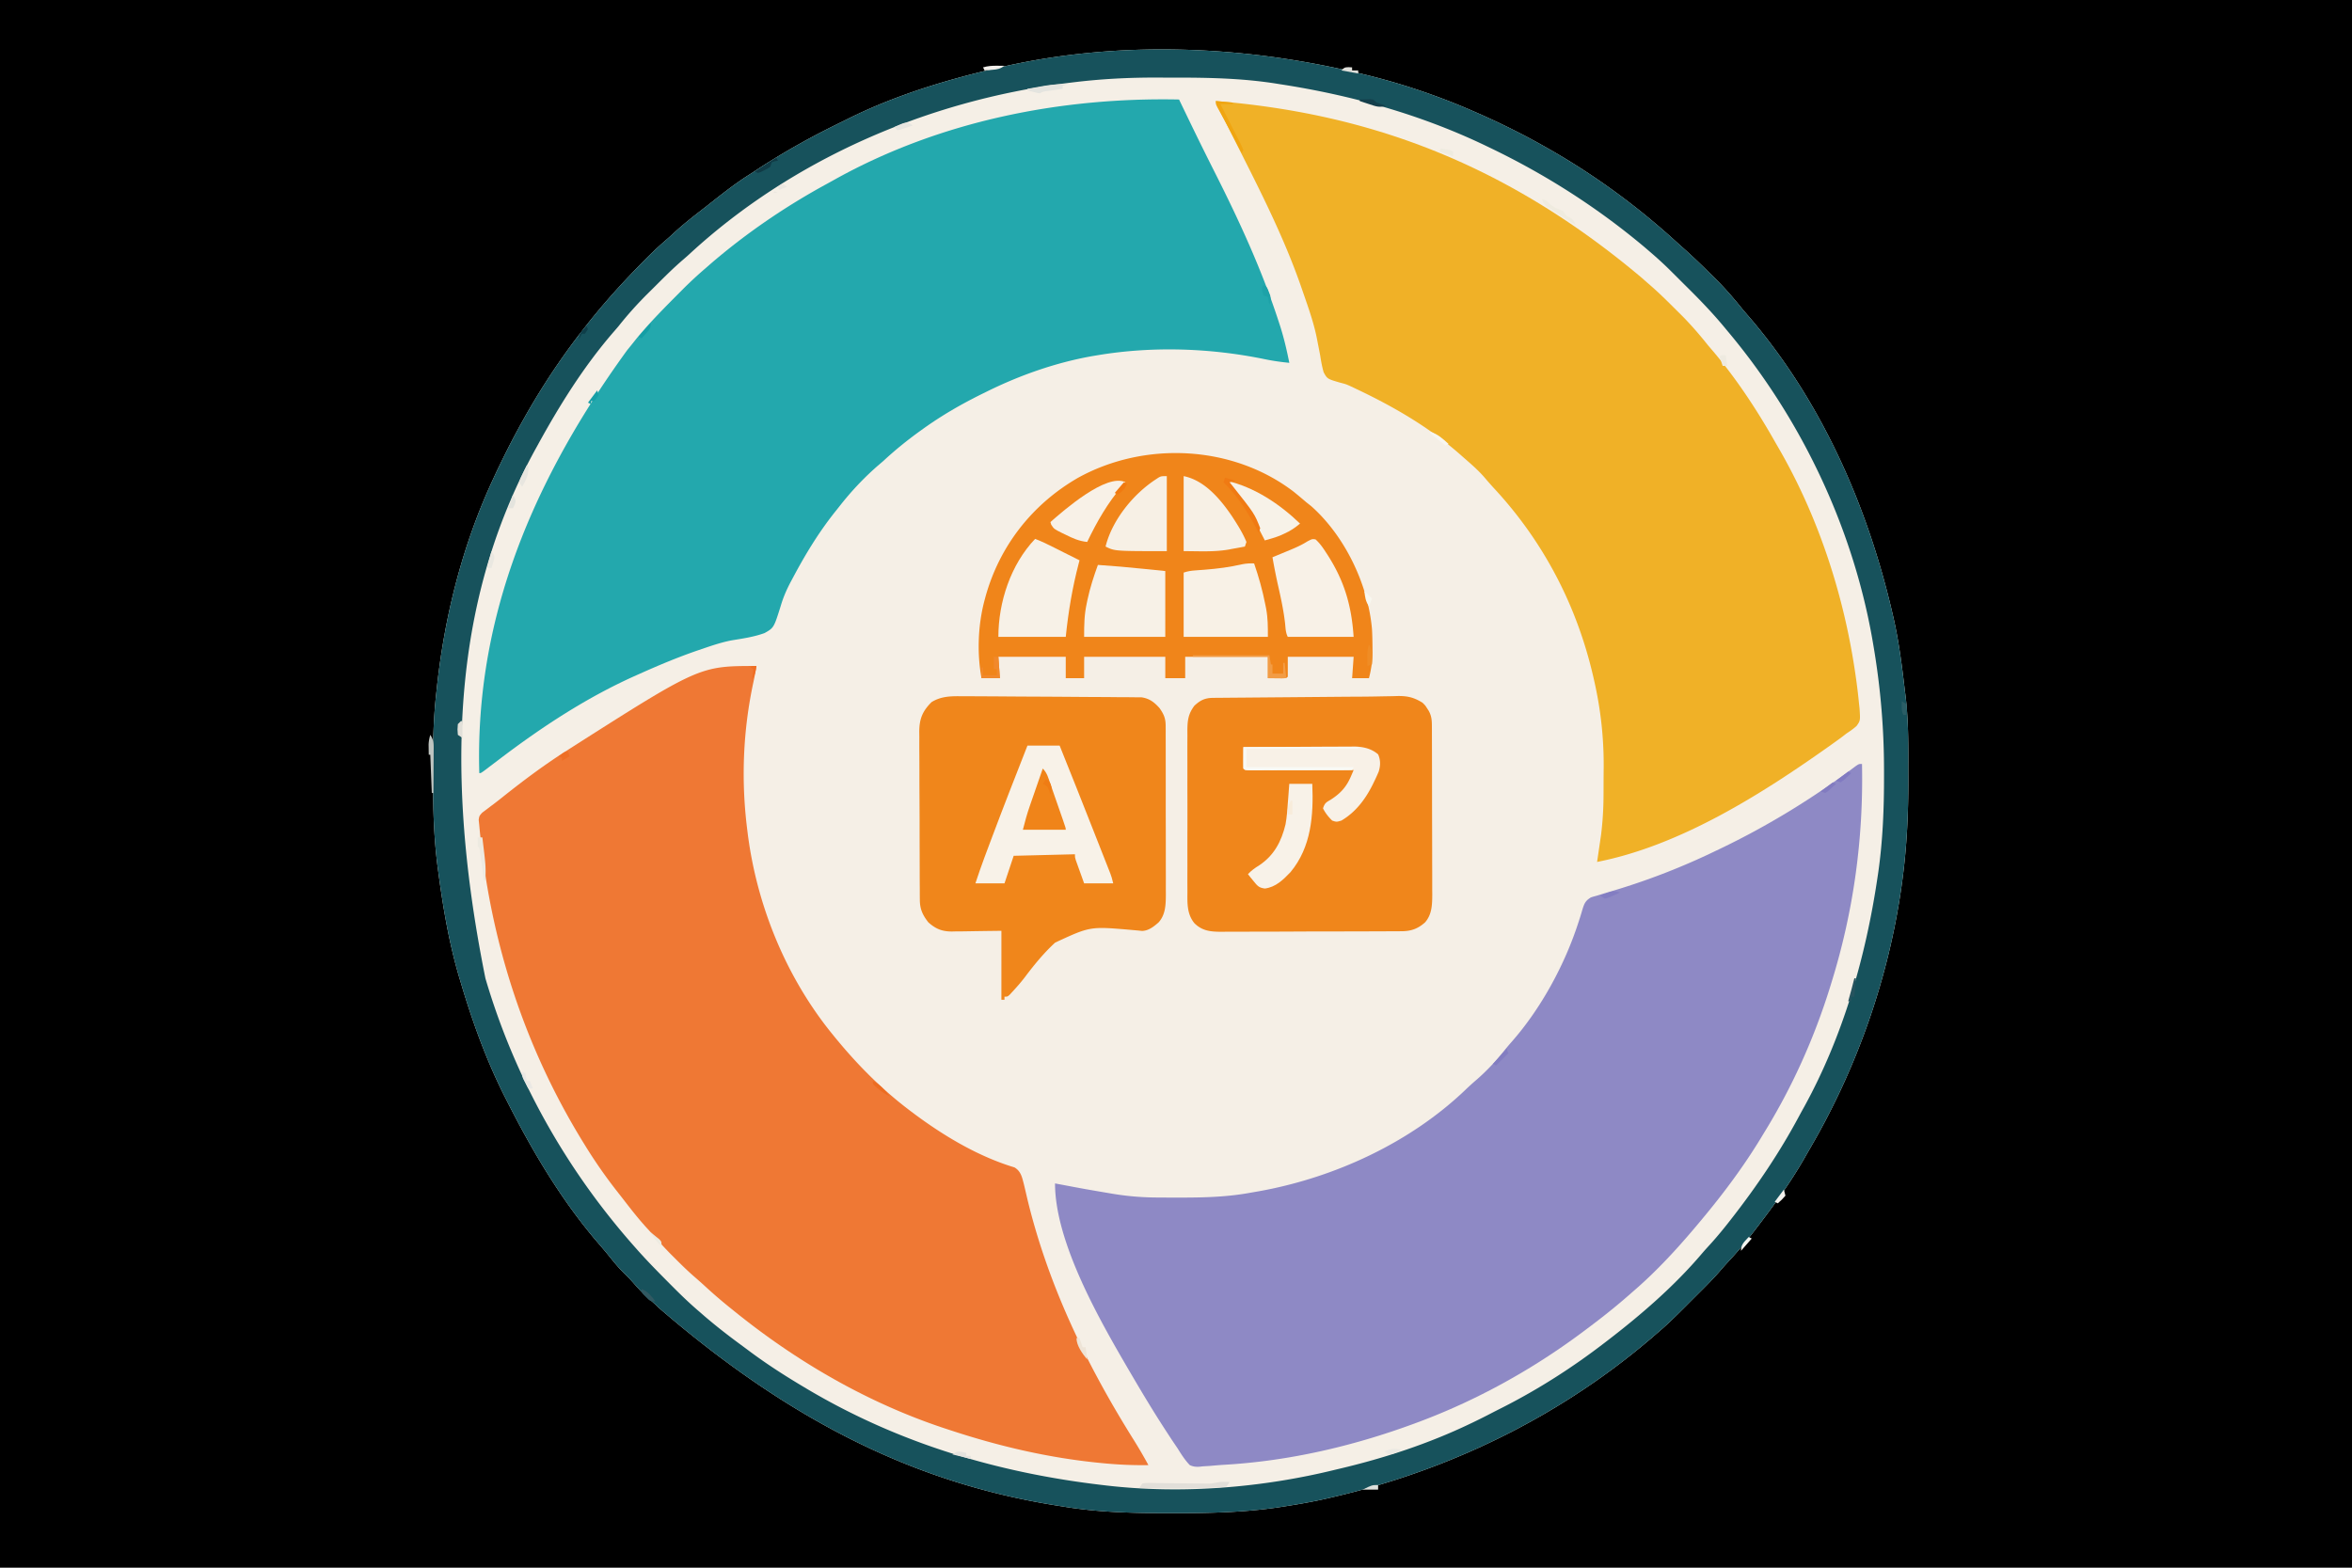 <svg xmlns="http://www.w3.org/2000/svg" version="1.1" viewBox="0 0 1080000 720000"><path d="M0 0h1080000v720000H0" fill="#0000"/><path d="m621563 33047 2164 496c18112 4195 36363 10299 53382 17785l2100 921c10834 4802 21353 10052 31639 15954l1784 1021c20418 11770 39484 25791 56902 41657a413438 413438 0 00 3380 3035c4550 4044 8908 8255 13213 12559l1980 1953c4323 4316 8227 8834 12040 13604q972 1150 1963 2285c33824 38846 55434 87810 66942 137637l440 1896c2378 10486 3766 21155 5014 31827q173 1455 362 2909c1366 10605 1434 21194 1400 31870a999060 999060 0 00 4 7345c44 15768-680 31433-2825 47069l-360 2635c-5963 41939-20360 82780-41623 119381a751713 751713 0 00-2956 5148c-6296 10975-13643 21136-21330 31171l-1000 1313c-3965 5199-8090 10152-12566 14919a135703 135703 0 00-3958 4468c-3674 4219-7678 8125-11640 12071a1936406 1936406 0 00-4113 4119c-4255 4257-8506 8463-13127 12328q-1066 924-2128 1851c-42250 36180-92841 60905-146934 73382l-1715 403c-6922 1610-13892 2827-20917 3904l-2160 338c-16116 2370-32253 2680-48510 2650h-1644c-16430 0-32563-340-48804-3070l-2944-464c-63103-10072-120592-37364-182544-90801-1416-1415-2871-2715-4400-4004-2787-2382-5165-5053-7584-7803a77344 77344 0 00-3974-4106c-2580-2538-4815-5320-7080-8138a213047 213047 0 00-4373-5187c-17162-19885-30518-42460-42337-65820l-920-1806c-8447-16696-14851-34422-20174-52336l-575-1904c-4836-16140-7632-32706-9840-49380l-224-1678c-1792-13547-2150-26940-2147-40596q0-2846-14-5692c-57-11536 227-22880 1550-34343q158-1452 312-2906c3598-32612 11837-65015 25704-94828l990-2133c11184-23895 24188-45994 40495-66773l1528-1962c8300-10531 17319-20442 26774-29943l1384-1394a159609 159609 0 01 8428-7797c1534-1331 3023-2705 4514-4081 3916-3530 8038-6756 12208-9976a679922 679922 0 00 4563-3582c5418-4271 10825-8468 16657-12165 1575-1005 3137-2030 4700-3052 12040-7830 24520-14770 37448-21028a355781 355781 0 00 3963-1971c21712-10743 45549-17895 69085-23285l1900-435c52414-11810 108453-9668 160523 2540" fill="#F5EFE6"/><path d="M855000 350859c707 34253-3874 67767-14063 100547l-663 2153c-7281 23384-17404 45902-30274 66753l-1700 2807c-8023 13150-17255 25459-27128 37271l-915 1100c-9447 11311-19508 22368-30725 31947q-1061 928-2121 1860c-6339 5539-12923 10695-19676 15718l-1550 1157c-22868 17007-48366 31091-75090 41030l-1866 695c-28151 10354-57530 17172-87514 18867-1970 123-3930 300-5897 480q-1778 114-3556 218l-1583 180c-1730 62-2763-41-4350-751-2252-2341-3910-4987-5625-7734a1396406 1396406 0 00-2486-3675q-1245-1894-2481-3795l-1357-2087c-5130-7942-9998-16034-14770-24194l-985-1675c-13444-23010-34172-58968-34172-86215l1530 290c12420 2347 12420 2347 24880 4456l1528 245c6300 977 12539 1450 18913 1480l2102 14c2228 13 4454 17 6680 18l2300 2c10850-7 21376-280 32066-2287l3600-618c34654-6221 69506-22251 95030-46763a117422 117422 0 01 4950-4474c4785-4165 8947-8664 12906-13620a114609 114609 0 01 3258-3851c13490-15346 24376-35453 30632-54890l636-1950a123047 123047 0 00 1113-3695c900-2862 1332-4110 3954-5723a60469 60469 0 01 2828-822l1805-564c2146-668 4300-1304 6457-1941a315000 315000 0 00 45880-17885l2203-1050c21960-10510 42954-23370 62407-38032 1483-997 1483-997 2890-997" fill="#8E89C5"/><path d="m541406 45703 809 1684q1966 4082 3937 8160l747 1548a1490625 1490625 0 00 11114 22468c11140 22087 21435 44435 29095 68005l771 2365c1744 5514 3027 11037 4152 16708-3791-371-7472-886-11201-1658-24976-5147-51484-6049-76690-1858l-2017 332c-17016 2945-33872 8866-49312 16543l-1957 961c-9424 4660-18324 9785-26870 15914l-1520 1088c-5891 4256-11437 8722-16761 13677a535781 535781 0 01-2725 2329c-6524 5708-12344 11930-17665 18765l-2151 2697c-7390 9359-13403 19256-18987 29778l-1098 2037c-1845 3518-3345 6910-4480 10721-3236 10371-3236 10371-7516 12784-4870 1772-9950 2508-15060 3336-4590 875-8950 2348-13370 3862l-2650 897c-8883 3070-17510 6686-26090 10529l-1693 752c-22623 10062-43336 23679-62990 38623q-2437 1849-4878 3691l-2041 1549c-1520 1088-1520 1088-2222 1088-1827-64545 19434-127516 67889-194238 1400-1696 2765-3422 4138-5143 6202-7550 13106-14484 19995-21401l1670-1680a183516 183516 0 01 10370-9570l2057-1800c16303-14051 34379-26388 53272-36687a452813 452813 0 00 4527-2510c47934-26493 103039-37447 157410-36346" fill="#23A8AD"/><path d="M347344 305859a118828 118828 0 01-1313 7064c-4871 22472-5791 45354-2906 68170l240 1961c4295 33350 17813 66203 39135 92260l896 1100c10413 12740 21785 24186 34963 34055l1360 1024c13840 10300 29510 19660 46120 24667 2991 1774 3490 4601 4330 7786 540 2240 1060 4486 1580 6732 9550 39618 27311 76295 48870 110687a215156 215156 0 01 6715 11526c-6871 113-13591-181-20434-835l-1460-140c-23793-2293-46848-7698-69512-15198l-2237-733c-35316-11688-68090-30716-96903-54110l-1884-1510a229922 229922 0 01-11616-10053 225000 225000 0 00-4660-4123c-2990-2608-5806-5363-8603-8177l-1424-1415a161719 161719 0 01-7995-8624c-1325-1533-2700-3018-4073-4506-3545-3933-6792-8065-10020-12257a648281 648281 0 00-3307-4234 227109 227109 0 01-14622-21038l-1065-1726c-27207-44373-42794-93439-47450-145228l-256-2431c255-1787 255-1787 1600-3312l1907-1420 2150-1640 1157-860a149730 149730 0 00 3484-2710c9473-7560 19117-14840 29330-21370l1650-1055c60126-38318 60126-38318 86242-38318" fill="#EF7834"/><path d="M558281 46406c66095 5386 130442 26177 195836 81401a147656 147656 0 00 2912 2568c3987 3417 7729 7066 11440 10777q1574 1569 3156 3129c4437 4420 8461 9020 12358 13930a201797 201797 0 00 1835 2158c11035 12868 20559 27278 28925 42002q887 1557 1788 3108c18642 32105 30452 68678 35611 105356l229 1609a247340 247340 0 01 1221 10300l286 2600c364 5617 364 5617-1351 8053-1447 1303-2925 2354-4560 3410a383203 383203 0 00-2651 2035 406406 406406 0 01-2843 2052l-1613 1156c-31525 22406-68975 46252-107503 53820l183-1234q416-2834 828-5667l287-1937 281-1943 257-1750a150469 150469 0 00 1119-17692l12-2168q10-2260 14-4523c7-2250 28-4498 50-6747 72-13612-1424-26830-4481-40097l-310-1358c-7522-32640-22875-62092-45660-86600a150469 150469 0 01-4304-4899c-2880-3307-6140-6142-9450-9008l-2062-1823c-14260-12476-30460-21797-47526-29880l-2254-1074c-2297-1030-2297-1030-4810-1680-6040-1747-6040-1747-7717-4775-738-2562-1195-5063-1592-7700a351645 351645 0 00-833-4307q-288-1455-563-2913c-1420-7469-3975-14614-6470-21782l-765-2228c-8293-23976-19943-46436-31332-69042l-724-1438q-1707-3390-3420-6778l-1220-2420-1073-2120c-838-1756-838-1756-1540-3866" fill="#F0B127"/><path d="m621563 33047 2164 496c18112 4195 36363 10299 53382 17785l2100 921c10834 4802 21353 10052 31639 15954l1784 1021c20418 11770 39484 25791 56902 41657a413438 413438 0 00 3380 3035c4550 4044 8908 8255 13213 12559l1980 1953c4323 4316 8227 8834 12040 13604q972 1150 1963 2285c33824 38846 55434 87810 66942 137637l440 1896c2378 10486 3766 21155 5014 31827q173 1455 362 2909c1366 10605 1434 21194 1400 31870a999060 999060 0 00 4 7345c44 15768-680 31433-2825 47069l-360 2635c-5963 41939-20360 82780-41623 119381a751713 751713 0 00-2956 5148c-6296 10975-13643 21136-21330 31171l-1000 1313c-3965 5199-8090 10152-12566 14919a135703 135703 0 00-3958 4468c-3674 4219-7678 8125-11640 12071a1936406 1936406 0 00-4113 4119c-4255 4257-8506 8463-13127 12328q-1066 924-2128 1851c-42250 36180-92841 60905-146934 73382l-1715 403c-6922 1610-13892 2827-20917 3904l-2160 338c-16116 2370-32253 2680-48510 2650h-1644c-16430 0-32563-340-48804-3070l-2944-464c-63103-10072-120592-37364-182544-90801-1416-1415-2871-2715-4400-4004-2787-2382-5165-5053-7584-7803a77344 77344 0 00-3974-4106c-2580-2538-4815-5320-7080-8138a213047 213047 0 00-4373-5187c-17162-19885-30518-42460-42337-65820l-920-1806c-8447-16696-14851-34422-20174-52336l-575-1904c-4836-16140-7632-32706-9840-49380l-224-1678c-1792-13547-2150-26940-2147-40596q0-2846-14-5692c-57-11536 227-22880 1550-34343q158-1452 312-2906c3598-32612 11837-65015 25704-94828l990-2133c11184-23895 24188-45994 40495-66773l1528-1962c8300-10531 17319-20442 26774-29943l1384-1394a159609 159609 0 01 8428-7797c1534-1331 3023-2705 4514-4081 3916-3530 8038-6756 12208-9976a679922 679922 0 00 4563-3582c5418-4271 10825-8468 16657-12165 1575-1005 3137-2030 4700-3052 12040-7830 24520-14770 37448-21028a355781 355781 0 00 3963-1971c21712-10743 45549-17895 69085-23285l1900-435c52414-11810 108453-9668 160523 2540m-130074 4920-2115 267c-63350 8040-125503 34868-172678 78347a106172 106172 0 01-2807 2490c-4447 3793-8568 7902-12698 12032a1021228 1021228 0 01-3767 3739c-4782 4759-9170 9628-13358 14922a185625 185625 0 01-1964 2285c-13926 15995-25133 34010-35301 52559l-907 1640c-34566 62920-43920 139187-23000 243052 13480 45893 37147 88040 68907 123750l977 1105c4927 5535 10140 10790 15370 16035l1005 1010c3935 3953 7927 7773 12178 11382l2154 1877c5410 4640 10997 8984 16746 13200a814922 814922 0 01 4500 3340c7860 5818 16010 11040 24414 16038l1820 1085c41750 24720 87230 38304 135290 43915l2156 256c34497 3940 71066 1000 104722-7287l2110-498c20550-4860 40708-11464 59765-20596l1565-745a284766 284766 0 00 8163-4092c1754-908 3518-1798 5282-2688 16580-8436 32135-18388 46865-29740l1146-877c15446-11843 30764-25075 43384-39940 1396-1630 2845-3211 4293-4797 3094-3437 5998-6982 8833-10635l1034-1328c11379-14645 21733-29983 30483-46350a385313 385313 0 01 2526-4602c17764-32375 28178-68803 33547-105175l338-2253c2094-14707 2670-29355 2650-44198v-2783c-7-20014-1740-39402-5185-59092l-352-2020c-9220-51340-32922-100878-66446-140715l-1772-2138c-5136-6140-10621-11858-16305-17490a1337344 1337344 0 01-4332-4313l-2810-2797-1280-1276c-3013-2980-6151-5790-9370-8550l-1973-1697c-21943-18456-45980-33760-71851-46115l-1677-806c-29640-14150-61545-23065-93948-28022l-1607-257c-15736-2515-31707-2806-47607-2778a762891 762891 0 01-6062-14c-13840-88-27305 594-41053 2345" fill="#17525C"/><path d="M594169 225937a284063 284063 0 01 5597 4688q1142 902 2285 1802c15530 13762 26180 36044 27950 56557 150 2828 210 5650 220 8482l20 2026c-43 4192-594 7931-1638 11992h-7734l703-9844h-30240v9141c-703 703-703 703-2618 772l-6522-69v-9844h-37970v9844h-9140v-9844h-37270v9844h-8437v-9844h-30938l703 9844H450700c-2132-11453-1628-24585 1406-35859l400-1507c6470-23364 21473-42468 42315-54567 30730-17080 71210-15207 99350 6386" fill="#F0851A"/><path d="M440700 319760h1876c2094 2 4188 15 6282 30l4500 20q5140 26 10280 68c4405 35 8810 56 13216 73q8705 40 17409 110c3240 28 6480 49 9722 60q4639 17 9277 69 1730 16 3457 17c1592 0 3182 20 4774 44l2716 19c3635 547 5794 2237 8223 4935 1979 2827 2813 4698 2819 8180l16 2210-5 2415 10 2550q12 3460 9 6920 0 2894 6 5787 10 6830 5 13662a3471600 3471600 0 00 19 14067q19 6047 14 12095c-2 2404-1 4810 9 7214 10 2686 5 5372-3 8058l16 2396c-30 4576-96 9307-3358 12894-2212 1929-4556 3805-7560 3904l-1637-171-1880-170-2030-182c-18313-1563-18313-1563-34364 5875-5216 4779-9689 10270-13933 15914-1817 2376-3798 4617-5830 6810l-1092 1196c-1020 914-1020 914-2426 914v1406h-1407V427500c-8803 110-8803 110-17606 253q-1668 13-3336 20l-1717 45c-4526 3-7450-1132-10884-4205-2640-3366-3892-6074-3914-10356l-20-2213-2-2405-20-2552q-20-3457-24-6912-4-2163-12-4325-26-7553-30-15105c-3-4684-24-9368-54-14051q-36-6043-35-12087a911772 911772 0 00-27-7210 799440 799440 0 01-7-8046l-30-2393c54-5870 1500-9350 5637-13490 4100-2537 8267-2752 12936-2710m194147 58 4730-77 2185-70c4627-57 7483 630 11440 3066 1292 1277 1292 1277 2064 2505l810 1233c1254 2320 1433 4235 1440 6820l14 2207 2 2420 11 2550q13 3463 17 6930l6 4333q14 6786 20 13570 4 7823 34 15645 24 6053 24 12104 0 3610 18 7223c12 2690 11 5380 6 8068l20 2400c-22 4594-102 9266-3324 12900-3294 2924-6382 4026-10723 4047l-2375 20-2585 2-2736 18c-2474 15-4948 20-7422 25q-2322 4-4643 12-8106 26-16213 30c-5030 2-10058 23-15087 53q-6487 36-12974 35c-2580 0-5160 7-7740 27-2880 20-5760 15-8640 7l-2570 30c-4878-41-8644-417-12220-3967-3440-4254-3212-9148-3176-14382l-14-2618c-11-2355-8-4710 0-7065 7-2472 0-4944-4-7417q-7-6225 15-12450c15-4790 10-9577-6-14366q-18-6183-7-12367a1393500 1393500 0 00-4-7372c-10-2740 4-5480 19-8220l-17-2450c49-4576 449-7424 3194-11138 2777-2573 4880-3595 8645-3627l1868-20 2042-12 2160-21q3554-33 7109-57l4970-44q5234-46 10468-87 6630-51 13263-111 6388-56 12782-110l2396-20a2898984 2898984 0 01 11375-75c3110-16 6219-70 9330-140" fill="#F0861B"/><path d="M471797 342422h14766c5260 13050 10440 26131 15592 39223l2130 5405q1517 3846 3028 7694l933 2363 856 2184 751 1908c616 1692 616 1692 1320 4504h-13360l-2109-5889c-220-612-440-1223-668-1852l-518-1460-536-1495c-388-1257-388-1257-388-2663l-28125 703-4219 12656h-13359c1354-4060 2726-8082 4227-12085l608-1630q986-2636 1976-5270l686-1830c5331-14210 10856-28343 16410-42467" fill="#F8F2E8"/><path d="M475313 247500c3113 1173 6045 2630 9009 4131l1434 722 2860 1441c2360 1189 4724 2369 7088 3549l-354 1335c-2946 11264-4783 22235-5974 33822h-30938c0-16021 5681-33246 16875-45000" fill="#F7F1E7"/><path d="M604083 247739c1900 1696 3268 3663 4648 5782l925 1411c7693 12060 10948 23191 11907 37568h-30234c-997-1994-1002-3888-1230-6108-644-5709-1821-11261-3092-16860a270000 270000 0 01-2710-13594l1148-471q2614-1080 5224-2166l1800-742c2766-1155 5363-2315 7898-3928 2200-1131 2200-1131 3707-892" fill="#F8F1E7"/><path d="M575859 258750c2142 6205 3881 12406 5142 18853l364 1802c850 4555 823 8302 823 13095h-38672v-29530c1960-655 3440-864 5482-1006l2029-153 2157-160c5812-450 11400-1165 17080-2478 1931-383 3633-493 5596-411" fill="#F8F1E6"/><path d="M504141 259453c7019 459 14008 1084 21006 1802l9930 1011V292500h-37265c0-5541 50-10073 1187-15337l373-1804c1178-5470 2866-10660 4769-15910" fill="#F7F1E7"/><path d="M570938 343125a5720625 5720625 0 01 21161-109c3277-11 6552-26 9827-50 3164-23 6328-35 9492-41a576563 576563 0 00 3613-22c1693-15 3386-18 5079-17l1493-22c4084 25 8068 851 11211 3602 1159 2608 1115 5183 264 7911a73125 73125 0 01-2021 4438l-771 1589c-3359 6710-7788 12600-14347 16472-2240 660-2240 660-4219 0-1723-1692-3151-3452-4219-5625 842-2528 1426-2718 3648-4043 4350-2810 7077-5756 9127-10533l739-1710 548-1293-1891 5q-8800 20-17599 32-4525 5-9050 16-4363 10-8726 14-1669-8-3336-4-2329 7-4657 6l-2682 4c-1980-84-1980-84-2684-787a124453 124453 0 01-44-4965l19-2749" fill="#F8F1E7"/><path d="M543516 218672c9657 1931 16961 10677 22258 18526 2433 3730 4881 7580 6570 11708l-703 2109a386016 386016 0 01-5756 1055l-1556 305c-7053 1210-13390 750-20813 750zm-7735 0v34453c-23906 0-23906 0-28125-2109 3052-12210 12748-24161 23203-30938 2109-1406 2109-1406 4922-1406" fill="#F7F0E5"/><path d="M592031 360000h10547c614 14347-405 29016-9986 40534-3329 3499-6799 6912-11763 7540-2810-340-3484-1254-5233-3425l-1467-1780-1082-1385c1564-1689 3185-2840 5142-4043 6830-4530 10230-10972 12120-18900 636-3454 842-6956 1097-10455l184-2362q220-2860 431-5723" fill="#F8F2E8"/><path d="M516797 221484c-443 503-885 1005-1340 1524-6799 7915-11738 16519-16238 25898-3773-397-6682-1699-10020-3383l-1533-733c-3665-1828-3665-1828-4960-3803l-362-1221c6054-5323 25779-22619 34453-18281" fill="#F8F1E7"/><path d="M563203 220781c12876 2971 24356 10657 33750 19688-2324 1972-4512 3422-7295 4658l-1905 863c-2301 906-4586 1568-6971 2213l-534-1070c-4818-9586-10108-18140-17045-26352" fill="#F7F2E8"/><path d="M478828 352969c2031 2031 2626 4546 3544 7210l608 1739q636 1819 1266 3640 970 2798 1949 5592l1230 3530 592 1700c1358 3928 1358 3928 1358 4714h-19688c949-3797 1950-7421 3236-11096l513-1490q804-2321 1612-4640l1099-3175q1336-3862 2680-7723" fill="#F08419"/><path d="M570938 343125h52734v703h-51328v8438h49219l-703 1406q-9608 24-19216 37-4460 5-8920 16-4303 10-8604 14-1645-10-3290-4-2295 7-4590 6l-2645 4c-1954-84-1954-84-2657-787" fill="#F9F9F4"/><path d="m561533 680581 1742 19 1334 25-1406 2109c-1880 295-3599 430-5493 484l-1780 70c-10925 366-21876 205-32805 150l1406-2110c1387-249 1387-249 3106-229l1948 7 2109 40 2159 14c2284 17 4567 47 6850 79q3424 37 6849 64 2135 18 4268 49l1948 20 1719 25c2145-110 3778-850 6045-818" fill="#E2DFD9"/><path d="M547734 300938h35156l703 4219h703v4219h4922v-4922h703l710 7030h-8435v-9843H547740" fill="#F29C45"/><path d="m562500 219375 4922 1406-2813 703 1192 1467c10276 12992 10276 12992 12870 19627l-702 2110-545-1040c-4392-8306-8876-15533-15627-22164" fill="#F07A13"/><path d="m558281 46406 7734 703v703h-5625l979 1914q1789 3507 3565 7021a857109 857109 0 00 1550 3040c743 1453 1479 2910 2215 4366l710 1376a59487 59487 0 01 1520 3370l-704 1402-567-1080-2640-5029-963-1833a700313 700313 0 00-6953-12890c-830-1667-830-1667-830-3074" fill="#F0A511"/><path d="m490078 38672-2109 703v1406l-1950 283-2533 376-2521 371c-2071 260-2071 260-3543 1079-1368-239-1368-239-2900-659l-1543-415-1182-332v-703q2987-535 5977-1055l1686-305c3596-619 6970-850 10619-750" fill="#E4E4DF"/><path d="M197578 337500c1753 2630 1586 4659 1543 7699l-6 1645a901016 901016 0 01-44 5201q-11 1765-19 3528-25 4323-69 8645h-703l-703-17578h-703a376172 376172 0 01-44-2988l-25-1680c66-1594 328-2945 772-4472" fill="#C0C5C1"/><path d="M456328 301641h2109l703 9844h-8438v-4922h703v3516h6328v-2813h-1406" fill="#F1892C"/><path d="M219375 384609h2109c1614 13233 1614 13233 1406 19688h-703l-183-1344a2604375 2604375 0 00-828-5994l-287-2116-281-2012-257-1863c-132-1426-132-1426-977-2138a102310 102310 0 01 0-4219" fill="#EDEAE1"/><path d="M708047 91406c2109 703 2109 703 3340 2021 1963 1853 4036 2552 6504 3604l1406 2109 1406 660c1740 925 2018 1803 2813 3559-3935-2461-7847-4955-11689-7559l-1742-1176c-1335-1108-1335-1108-2038-3218" fill="#EFEBDF"/><path d="M225703 253125c1406 2109 1406 2109 1236 3546l-1236 4188h-2109" fill="#EAE8E1"/><path d="M241875 213750h703c398 3977-904 6487-2813 9844l-1406-2109c631-1898 631-1898 1670-4000l1027-2117" fill="#E8E6E0"/><path d="M580078 130781c1789 894 1894 1547 2593 3384l580 1464c390 1687 190 2668-360 4293l-700-3516-2110-703c-790-3340-790-3340 0-4922" fill="#1DA2A8"/><path d="M624375 45703c1025-38 2050-65 3076-88l1730-49c1522 137 1522 137 2928 1543 1395 502 2801 975 4219 1406-2794 1100-4790 254-7559-659l-2494-811-1900-640" fill="#143F4B"/><path d="M628594 296016c1254 2153 1567 3670 1494 6152l-39 1703-49 1285-2109 703a473203 473203 0 01-44-3340l-25-1879c63-1659 302-3040 772-4625" fill="#F08C24"/><path d="m691875 481641 703 2109-5625 5625-1406-703" fill="#837DC1"/><path d="m356484 72422 703 1406-1362 220-1450 483-703 2109c-1250 846-1250 846-2768 1582l-1514 758-1343 473-1406-703" fill="#103A45"/><path d="M494297 614531h1406l1406 4219h1406l703 5625c-2145-2573-4922-6384-4922-9844" fill="#EEE4D7"/><path d="m457910 30191 1901 19 1440 24c-2224 1482-3170 1644-5757 1846l-1920 160-1465 104-710-1406c2215-658 4192-778 6501-747" fill="#F2F0EC"/><path d="m441695 666826 1977 440v1406h2109v1406l-8438-2110c2109-1405 2109-1405 4350-1142" fill="#E5E3DE"/><path d="M294609 592031c3005 1113 4405 3168 6328 5625-2110 0-2110 0-3238-873l-1112-1148-1130-1137c-848-1060-848-1060-848-2467" fill="#315962"/><path d="M851484 449297h703l-703 8438h-1406v2109h-1406l437-1593 574-2098 570-2076c427-1590 840-3180 1233-4780" fill="#26535E"/><path d="M661641 68203c4043 615 4043 615 5625 1406v2100l-6328-2110" fill="#EEEBDF"/><path d="m418008 56822 1055 834a353672 353672 0 01-4219 1406l-1582 527-1230 177-1407-1406c5071-2289 5071-2289 7383-1538m-7383 2944 1406 703Z" fill="#E7E5E0"/><path d="M656719 198281c3502 1062 5796 3204 8438 5625l-1406 703q-1760-1381-3516-2768l-1977-1557-1539-1300" fill="#F8F6F0"/><path d="M400781 496406c3394 1697 5414 4120 7734 7031-2066-951-3721-2039-5449-3516l-1308-1098c-977-1010-977-1010-977-2417" fill="#ED6C21"/><path d="m239766 492188 1406 703c439 1810 439 1810 703 3520h1406l1406 3520h-2109a293906 293906 0 01-1406-2680l-791-1507c-615-1440-615-1440-615-3548" fill="#EAE8E4"/><path d="M235547 227109c1406 2813 1406 2813 791 4746l-790 1583h-2110" fill="#E4E4DE"/><path d="M743906 409922c-1123 510-2252 1005-3383 1494l-1904 840-1744 478-2110-1406q1490-562 2989-1098l1680-619c1794-424 2750-285 4472 311" fill="#837DC2"/><path d="M211641 331172h703v7734l-2109-1406c-220-2461-220-2461 0-4922" fill="#E2E0D9"/><path d="m626484 271406 3516 3516-1406 3516c-1614-2422-1786-4175-2109-7030" fill="#F8F7EF"/><path d="M298828 148359c0 2524-467 2889-2109 4702l-1186 1326-924 1004-1410-703 2411-2768 1360-1557c600-682 1206-1361 1848-2002" fill="#149EA5"/><path d="m619189 30850 1670 88v1406h2813v1406l-7734-1406c1406-1406 1406-1406 3252-1494" fill="#E0E0DB"/><path d="M643359 665859c-2074 1383-3189 1866-5625 2109l-2109-1406c2898-1146 4716-1590 7734-703" fill="#ECE9E3"/><path d="m841641 359297 1406 703a162422 162422 0 01-2330 2154l-1310 1211-1282 854-2110-703" fill="#827BC0"/><path d="m848672 354375 1406 703a162422 162422 0 01-2329 2154l-1311 1210-1282 855-2109-703" fill="#817AC1"/><path d="M790313 163125h2109l703 4922h-2109l-1406-4219" fill="#EEEAE0"/><path d="m819141 546328 703 2813c-1714 1934-1714 1934-3516 3516l-1406-703" fill="#F4F2ED"/><path d="M480234 357891c1406 703 1406 703 2242 2329 596 1974 570 2805-132 4702l-571-1670c-728-2043-728-2043-2945-3252" fill="#EF7C14"/><path d="m260859 345234 703 2109-3516 2109v-1406l-1406-703c2637-2110 2637-2110 4219-2110" fill="#EE6F25"/><path d="m516094 221484 1406 703c-979 2367-2095 3506-4219 4922l-1406-703" fill="#F17A10"/><path d="m274219 179297 703 2109c-922 1538-922 1538-2110 2813h-1405v1406l-1406-703" fill="#179FA7"/><path d="m802969 568125 1406 703-4922 5625c0-3087 1496-4057 3516-6328" fill="#F4F4EF"/><path d="m873281 322031 2109 1406c132 2549 132 2549 0 4922h-1406c-1039-2080-745-4040-703-6330" fill="#2B5E66"/><path d="m359297 84375 2109 1406-3516 1406-703-1406zm-3516 3516 1406 703h-2109" fill="#EBE7E0"/><path d="M632813 682031v2109h-7031c4219-2109 4219-2109 7031-2109" fill="#DFE1DD"/><path d="M298828 566016a190547 190547 0 01 2461 1978l1384 1112c1077 1128 1077 1128 1077 3238-2115-2004-3711-3681-4922-6328" fill="#EDEBE1"/><path d="M592734 367734h703v6328h-2109c-141-2550 100-4124 1406-6328" fill="#F8ECDA"/><path d="M345234 305859h2109c-350 2626-615 4087-2110 6328l704-4922-1406-703" fill="#EF6E24"/><path d="m269297 149766 703 1406-1406 2109h-1406l-1406 2813c0-3087 1496-4057 3516-6328" fill="#0E3E49"/></svg>
